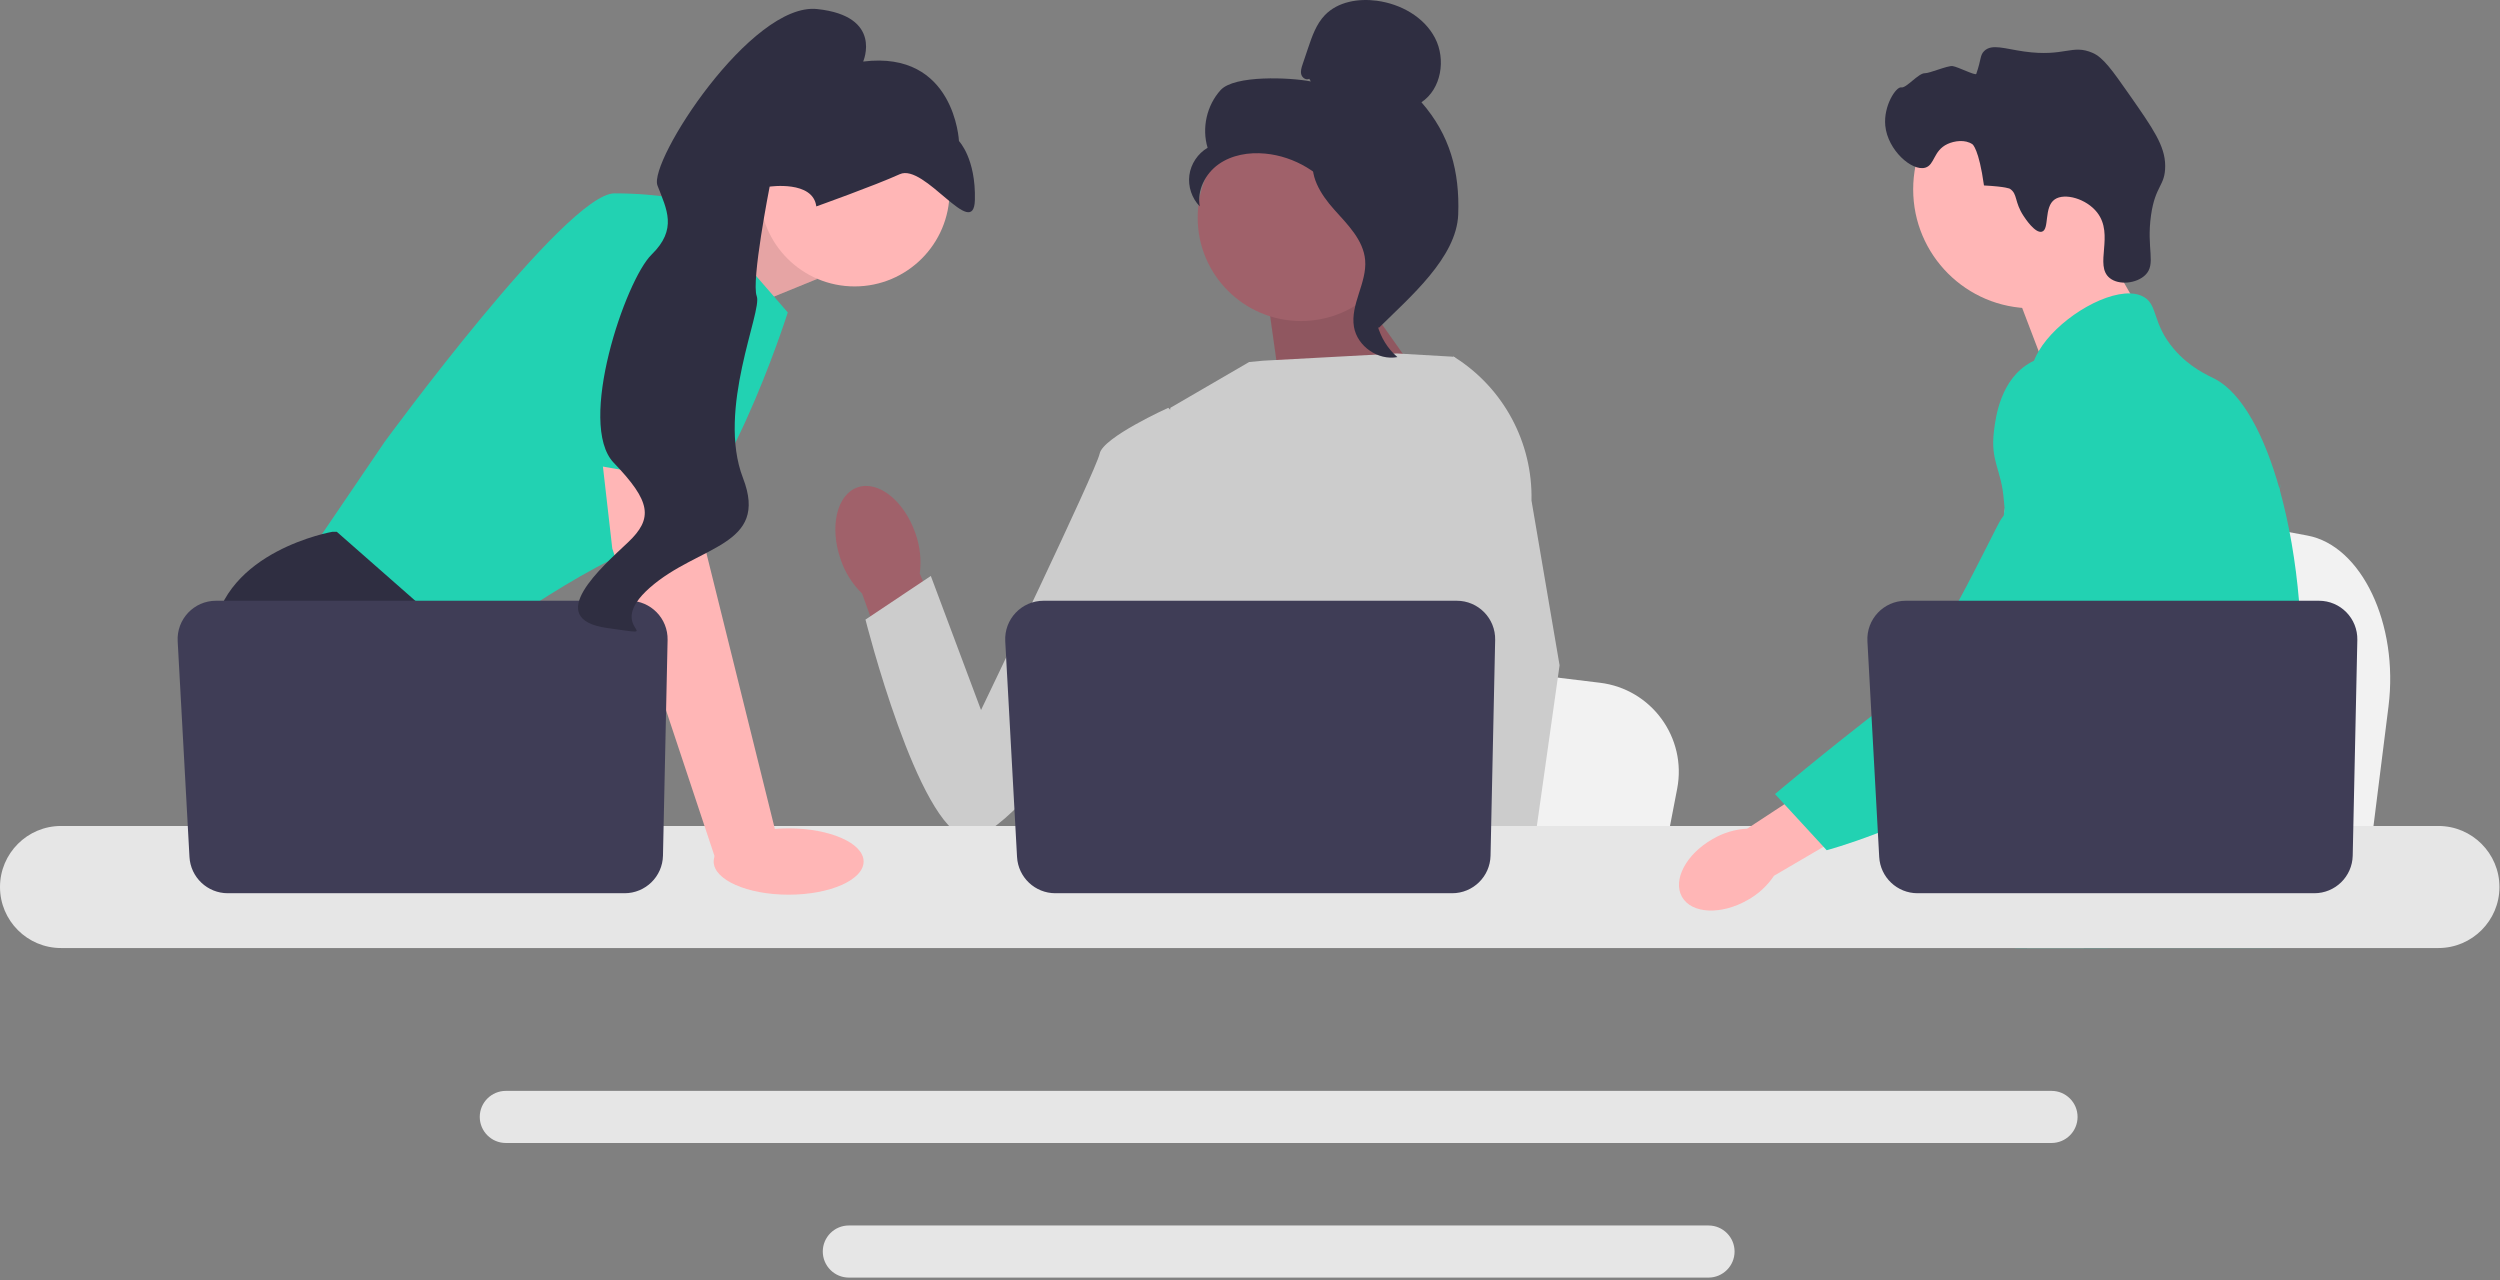 <svg width="867" height="444" viewBox="0 0 867 444" fill="none" xmlns="http://www.w3.org/2000/svg">
<rect x="0" y="0" width="867" height="444" fill="#808080" stroke="none"/>
<path d="M828.335 244.952L825.62 266.574L818.881 320.278H683.498C684.555 308.241 686.001 290.916 687.544 272.213C687.697 270.345 687.856 268.465 688.008 266.574C691.88 219.56 696.117 166.358 696.117 166.358L713.915 169.673L748.447 176.095L762.519 178.71L800.2 185.726C818.987 189.217 831.91 216.419 828.335 244.952Z" fill="#F2F2F2"/>
<path d="M725.93 79.358L742.578 108.492L710.58 131.169L696.93 95.358L725.93 79.358Z" fill="#FFB6B6"/>
<path d="M704.735 106.92C727.514 106.92 745.979 88.454 745.979 65.675C745.979 42.897 727.514 24.431 704.735 24.431C681.957 24.431 663.491 42.897 663.491 65.675C663.491 88.454 681.957 106.92 704.735 106.92Z" fill="#FFB6B6"/>
<path d="M701.774 74.896C698.499 69.912 699.784 67.305 697.042 65.473C697.042 65.473 695.939 64.736 688.043 64.316C686.275 51.592 684.068 50.049 684.068 50.049C681.525 48.27 677.75 48.848 675.402 49.936C670.436 52.236 671.011 57.205 667.667 58.156C663.048 59.47 654.643 52.065 653.815 43.587C653.14 36.672 657.595 29.956 659.362 30.311C661.114 30.663 665.309 25.308 667.574 25.391C669.121 25.447 675.441 22.7 677.141 22.915C678.997 23.15 685.119 26.344 685.374 25.614C687.147 20.542 686.626 19.135 688.13 17.684C690.796 15.113 695.156 16.904 701.996 17.865C716.071 19.843 718.527 15.202 725.74 18.347C729.383 19.936 732.432 24.221 738.381 32.727C746.7 44.622 750.86 50.57 750.887 57.507C750.914 64.581 747.488 64.132 745.983 74.605C744.308 86.263 747.867 91.594 743.979 95.382C740.974 98.309 734.866 99.004 731.657 96.434C726.163 92.036 733.353 81.422 727.273 73.668C723.541 68.908 716.035 66.79 712.597 69.143C708.709 71.803 710.851 79.612 708.117 80.353C705.776 80.987 702.344 75.764 701.774 74.896Z" fill="#2F2E41"/>
<path d="M797.85 237.338C796.699 257.008 792.13 263.218 790.53 286.448C790.18 291.548 789.97 297.468 789.97 304.528C789.97 306.327 789.98 308.068 789.98 309.768C789.98 313.387 789.91 316.808 789.489 320.278C789.17 323.048 788.62 325.838 787.71 328.778H698.88C698.87 328.758 698.87 328.738 698.86 328.718C698.34 326.458 698.01 324.298 697.76 322.228C697.68 321.568 697.61 320.918 697.55 320.278C697.47 319.528 697.4 318.788 697.33 318.058C697.06 315.148 696.79 312.398 696.15 309.768C695.29 306.137 693.73 302.718 690.53 299.418C689.22 298.068 687.91 297.018 686.63 296.098C686.38 295.927 686.14 295.758 685.89 295.588C682.35 293.157 679 291.407 676.1 286.448C676.05 286.378 676.01 286.298 675.97 286.228C675.47 285.358 674.17 283.077 673.23 280.038C672.239 276.878 671.64 272.907 672.72 268.848C675.29 259.228 684.81 258.268 692.59 248.548C693.43 247.498 694.26 246.338 695.05 245.048C698.57 239.327 699.52 234.288 700.64 228.298C700.82 227.327 700.98 226.367 701.11 225.438C701.21 224.738 701.3 224.048 701.37 223.367C701.989 217.657 701.69 212.738 700.96 208.338C698.58 193.927 691.56 185.008 696.52 172.077C698.08 168.018 700.29 164.968 702.52 162.358C707.239 156.827 712.09 153.238 711.25 146.098C710.4 138.898 704.94 137.907 704.33 131.617C704.02 128.438 705.06 125.088 707.01 121.798V121.788C713.25 111.198 728.83 101.448 738.73 101.758C740.56 101.808 742.18 102.218 743.53 103.008C748.42 105.887 746.38 112.177 753.87 120.998C759.44 127.548 765.739 130.168 768.13 131.407C777.6 136.348 785.3 150.918 790.53 169.548C790.57 169.688 790.61 169.827 790.65 169.978C793.88 181.648 796.16 194.898 797.29 208.338C797.77 214.028 798.05 219.748 798.11 225.407C798.16 229.927 798.06 233.848 797.85 237.338Z" fill="#22D2B2"/>
<path d="M731.33 304.728L729.52 309.768L728.38 312.927L725.739 320.278L722.68 328.778H703.01L706.31 320.278L707.84 316.318L710.38 309.768L714.64 298.768L731.33 304.728Z" fill="#FFB6B6"/>
<path d="M790.84 167.827C790.79 168.478 790.72 169.197 790.649 169.978C789.87 177.918 788.029 192.128 785.34 208.338C783.92 216.887 782.26 225.998 780.39 235.048C776.37 254.577 771.37 273.808 765.72 286.447C764.71 288.728 763.67 290.788 762.609 292.608C761.8 293.998 760.949 295.367 760.06 296.717C757.18 301.148 753.949 305.348 750.6 309.268C750.47 309.438 750.319 309.598 750.17 309.768C749.63 310.407 749.069 311.038 748.51 311.668C745.77 314.758 742.97 317.637 740.26 320.278C736.96 323.498 733.779 326.348 730.93 328.778H698.989L698.859 328.717L694.26 326.677C694.26 326.677 695.569 325.137 697.76 322.228C698.21 321.637 698.689 320.987 699.21 320.278C699.85 319.407 700.54 318.447 701.279 317.407C702.819 315.228 704.569 312.668 706.449 309.768C710.09 304.157 714.239 297.257 718.43 289.268C718.91 288.338 719.399 287.398 719.89 286.447C719.899 286.418 719.92 286.387 719.93 286.358C720.76 284.737 721.58 283.068 722.399 281.367C729.35 266.907 731.34 254.907 731.91 251.018C732.71 245.518 733.819 237.827 733.52 229.367C733.319 223.788 732.51 217.887 730.58 212.028V212.018C730.18 210.788 729.729 209.558 729.22 208.338C728.31 206.148 727.229 203.987 725.949 201.858C720.3 192.478 715.71 192.088 712.06 181.867C710.979 178.838 708.529 171.998 709.279 164.778V164.768C709.37 163.878 709.52 162.978 709.72 162.077V162.068C709.77 161.818 709.84 161.558 709.91 161.308C710.479 159.098 711.42 156.907 712.85 154.827C715.64 150.788 719.449 148.387 722.859 146.958L722.87 146.947C726.81 145.308 730.21 144.958 730.87 144.898C745.479 143.598 756.81 155.878 763 162.588C765.39 165.177 767.58 167.348 769.58 169.117C785.149 183.018 789.42 174.137 790.529 169.548C790.699 168.838 790.79 168.228 790.84 167.827Z" fill="#22D2B2"/>
<path d="M790.89 167.308C790.89 167.358 790.88 167.528 790.84 167.808C790.859 167.657 790.87 167.508 790.88 167.367C790.88 167.338 790.88 167.318 790.89 167.308Z" fill="#22D2B2"/>
<path d="M711.47 378.318H175.42C170.44 378.318 166.38 382.367 166.38 387.348C166.38 392.338 170.44 396.387 175.42 396.387H711.47C716.45 396.387 720.5 392.338 720.5 387.348C720.5 382.367 716.45 378.318 711.47 378.318Z" fill="#E6E6E6"/>
<path d="M592.51 424.998H294.37C289.39 424.998 285.34 429.048 285.34 434.028C285.34 439.008 289.39 443.068 294.37 443.068H592.51C597.49 443.068 601.55 439.008 601.55 434.028C601.55 429.048 597.49 424.998 592.51 424.998Z" fill="#E6E6E6"/>
<path d="M235.069 81.275L268.853 67.057L283.343 96.763L247.842 111.253L235.069 81.275Z" fill="#FFB6B6"/>
<path opacity="0.1" d="M235.069 81.275L268.853 67.057L283.343 96.763L247.842 111.253L235.069 81.275Z" fill="black"/>
<path d="M239.872 69.955L273.2 108.355C273.2 108.355 250.015 181.532 226.831 188.052C203.646 194.573 160.899 226.452 160.899 226.452L107.284 191.675L133.367 153.275C133.367 153.275 196.401 67.057 213.065 67.057C229.729 67.057 239.872 69.955 239.872 69.955Z" fill="#22D2B2"/>
<path d="M194.843 320.278H117.261L112.356 313.721L92.33 286.95L87.722 280.791C87.722 280.791 70.334 248.912 73.957 219.931C77.579 190.951 115.254 184.43 115.254 184.43H116.805L162.928 224.96L160.175 262.678L174.781 286.95L194.843 320.278Z" fill="#2F2E41"/>
<path d="M133.15 320.278H112.356V289.486L133.15 320.278Z" fill="#2F2E41"/>
<path d="M581.644 273.532L579.058 286.95L572.639 320.278H443.681C444.688 312.808 446.064 302.056 447.535 290.449C447.68 289.29 447.832 288.124 447.977 286.95C451.665 257.773 455.7 224.757 455.7 224.757L472.654 226.814L505.548 230.799L518.951 232.422L554.844 236.777C572.74 238.943 585.05 255.824 581.644 273.532Z" fill="#F2F2F2"/>
<path d="M764.145 320.278H694.199C695.264 319.025 695.866 318.3 695.866 318.3L716.833 314.837L760.037 307.707C760.037 307.707 762.007 312.801 764.145 320.278Z" fill="#2F2E41"/>
<path d="M467.455 95.766L497.873 138.784L444.814 140.369L439.119 99.942L467.455 95.766Z" fill="#A0616A"/>
<path opacity="0.1" d="M467.455 95.766L497.873 138.784L444.814 140.369L439.119 99.942L467.455 95.766Z" fill="black"/>
<path d="M317.446 184.896C313.543 173.637 304.57 166.525 297.405 169.01C290.24 171.495 287.597 182.635 291.503 193.898C293.002 198.418 295.561 202.514 298.967 205.842L316.107 253.339L338.224 244.821L318.979 198.902C319.594 194.178 319.068 189.375 317.446 184.896Z" fill="#A0616A"/>
<path d="M523.347 162.977L523.306 206.817L519.227 223.011L510.837 256.317L504.729 286.95L500.179 309.772L498.556 317.923C497.331 318.742 496.114 319.524 494.897 320.278H388.921C382.9 316.663 379.531 313.851 379.531 313.851C379.531 313.851 381.198 312.286 383.103 309.772C386.32 305.527 390.211 298.571 387.827 291.927C387.327 290.536 387.197 288.841 387.349 286.95C388.32 274.474 401.405 253.375 401.405 253.375L398.695 222.061L397.507 208.339L405.884 141.429L433.192 125.555L437.906 125.099L484.442 122.584L503.677 123.693L504.553 123.932L523.347 162.977Z" fill="#CCCCCC"/>
<path d="M525.414 320.278H502.229L501.207 309.772L501.186 309.562L507.75 309.113L524.827 307.947L525.124 314.235L525.356 319.061L525.414 320.278Z" fill="#FFB6B6"/>
<path d="M531.121 173.576L540.861 230.72L532.913 286.95L531.674 295.702L529.486 311.156L528.812 315.909L528.834 316.423L529 320.278H501.468L500.454 309.772L500.367 308.83L498.295 287.312L498.259 286.95L493.861 241.319L502.483 208.339L503.12 205.912V205.905L506.871 149.435L503.966 123.773L503.937 123.534C503.995 123.57 504.046 123.606 504.104 123.642C504.256 123.736 504.408 123.831 504.553 123.932C521.478 134.67 531.563 153.507 531.121 173.576Z" fill="#CCCCCC"/>
<path d="M415.748 152.379L405.16 141.428C405.16 141.428 382.496 151.646 381.366 157.314C380.237 162.983 340.22 246.24 340.22 246.24L322.81 199.741L300.148 214.872C300.148 214.872 318.332 287.063 335.338 290.453C352.344 293.842 409.339 205.007 409.339 205.007L415.748 152.379Z" fill="#CCCCCC"/>
<path d="M845.64 286.448H21.16C9.49 286.448 0 295.948 0 307.617C0 319.287 9.49 328.778 21.16 328.778H845.64C857.31 328.778 866.81 319.288 866.81 307.617C866.81 295.947 857.31 286.448 845.64 286.448Z" fill="#E6E6E6"/>
<path d="M518.522 221.94L516.919 296.742C516.764 303.983 510.85 309.772 503.607 309.772H366.004C358.933 309.772 353.095 304.245 352.709 297.184L348.619 222.381C348.202 214.753 354.275 208.339 361.915 208.339H505.21C512.675 208.339 518.682 214.476 518.522 221.94Z" fill="#3F3D56"/>
<path d="M296.385 99.331C314.567 99.331 329.307 84.592 329.307 66.409C329.307 48.227 314.567 33.488 296.385 33.488C278.202 33.488 263.463 48.227 263.463 66.409C263.463 84.592 278.202 99.331 296.385 99.331Z" fill="#FFB6B6"/>
<path d="M241.321 152.551L244.944 191.675L269.577 290.935L248.296 298.394L212.34 190.226L207.374 146.755L241.321 152.551Z" fill="#FFB6B6"/>
<path d="M231.522 221.94L229.919 296.742C229.764 303.983 223.85 309.772 216.607 309.772H79.004C71.933 309.772 66.095 304.245 65.709 297.184L61.619 222.381C61.202 214.753 67.275 208.339 74.915 208.339H218.21C225.675 208.339 231.682 214.476 231.522 221.94Z" fill="#3F3D56"/>
<path d="M273.5 310.278C287.859 310.278 299.5 305.129 299.5 298.778C299.5 292.427 287.859 287.278 273.5 287.278C259.141 287.278 247.5 292.427 247.5 298.778C247.5 305.129 259.141 310.278 273.5 310.278Z" fill="#FFB6B6"/>
<path d="M190.242 158.532L205.095 79.374C205.095 79.374 246.393 73.578 247.842 87.344C249.291 101.11 246.806 168.386 246.806 168.386L190.242 158.532Z" fill="#22D2B2"/>
<path d="M283.095 71.586C283.095 71.586 303.461 64.318 312.051 60.407C320.642 56.496 337.708 83.773 338.088 69.367C338.468 54.961 332.57 48.92 332.57 48.92C332.57 48.92 331.098 17.405 299.347 21.345C299.347 21.345 306.331 5.578 283.406 3.14C260.482 0.702 224.817 56.061 228.011 64.334C231.205 72.607 235.034 79.447 225.972 88.292C216.91 97.138 199.942 147.062 212.852 160.496C225.763 173.93 226.61 179.759 217.764 188.117C208.918 196.474 188.01 214.647 210.617 217.802C233.224 220.957 208.549 218.6 225.403 203.776C242.256 188.951 266.85 189.556 257.667 165.771C248.484 141.986 264.438 107.902 262.442 102.731C260.446 97.561 266.915 64.726 266.915 64.726C266.915 64.726 281.97 62.514 283.095 71.586Z" fill="#2F2E41"/>
<path d="M451.191 111.337C470.984 111.337 487.029 95.291 487.029 75.499C487.029 55.706 470.984 39.661 451.191 39.661C431.399 39.661 415.354 55.706 415.354 75.499C415.354 95.291 431.399 111.337 451.191 111.337Z" fill="#A0616A"/>
<path d="M454.051 27.317C453.014 27.923 451.625 27.007 451.293 25.853C450.96 24.699 451.348 23.474 451.732 22.337L453.665 16.61C455.037 12.548 456.492 8.344 459.462 5.252C463.945 0.586 471.069 -0.601 477.483 0.259C485.719 1.363 493.845 5.823 497.674 13.198C501.503 20.572 499.873 30.863 492.954 35.464C502.815 46.767 506.253 59.364 505.71 74.355C505.168 89.346 488.831 103.143 478.178 113.703C475.798 112.261 473.636 105.502 474.944 103.047C476.252 100.592 474.378 97.747 475.998 95.485C477.618 93.224 478.974 96.825 477.336 94.576C476.302 93.157 480.336 89.893 478.8 89.043C471.368 84.935 468.897 75.672 464.229 68.579C458.599 60.023 448.964 54.228 438.767 53.267C433.149 52.737 427.216 53.697 422.612 56.958C418.008 60.219 415.027 66.046 416.095 71.586C413.33 68.779 411.954 64.664 412.473 60.758C412.992 56.852 415.395 53.24 418.798 51.252C416.729 44.41 418.501 36.541 423.303 31.247C428.105 25.953 447.583 26.854 454.594 28.247L454.051 27.317Z" fill="#2F2E41"/>
<path d="M455.14 53.475C464.425 54.477 471.129 62.52 476.79 69.947C480.053 74.228 483.47 78.956 483.389 84.338C483.306 89.779 479.668 94.447 477.929 99.603C475.087 108.032 477.857 118.061 484.622 123.836C477.937 125.105 470.711 120.093 469.557 113.387C468.213 105.581 474.131 98.047 473.43 90.157C472.812 83.206 467.335 77.857 462.678 72.66C458.021 67.462 453.648 60.566 455.79 53.925L455.14 53.475Z" fill="#2F2E41"/>
<path d="M593.948 290.977C584.751 296.208 579.995 305.194 583.325 311.046C586.655 316.898 596.808 317.401 606.008 312.167C609.711 310.126 612.872 307.229 615.226 303.716L653.913 281.061L642.895 263.132L605.926 287.37C601.702 287.599 597.595 288.836 593.948 290.977Z" fill="#FFB6B6"/>
<path d="M724.935 124.841C723.779 124.383 713.635 120.541 704.374 125.613C693.735 131.439 692.092 144.739 691.516 149.404C690.185 160.18 694.107 162.596 694.935 173.505C696.484 193.915 700.568 170.631 694.045 179.947C691.787 183.172 668.728 233.146 656.011 242.934C631.277 261.971 615.571 275.378 615.571 275.378L633.502 294.856C633.502 294.856 661.835 287.306 686.878 271.045C712.566 254.365 725.41 246.026 735.347 229.71C736.203 228.305 756.678 193.534 745.682 155.086C743.174 146.316 738.578 130.247 724.935 124.841Z" fill="#22D2B2"/>
<path d="M817.523 221.94L815.92 296.742C815.765 303.983 809.85 309.772 802.607 309.772H665.005C657.933 309.772 652.095 304.245 651.709 297.184L647.62 222.381C647.203 214.753 653.276 208.339 660.915 208.339H804.21C811.676 208.339 817.683 214.476 817.523 221.94Z" fill="#3F3D56"/>
</svg>
